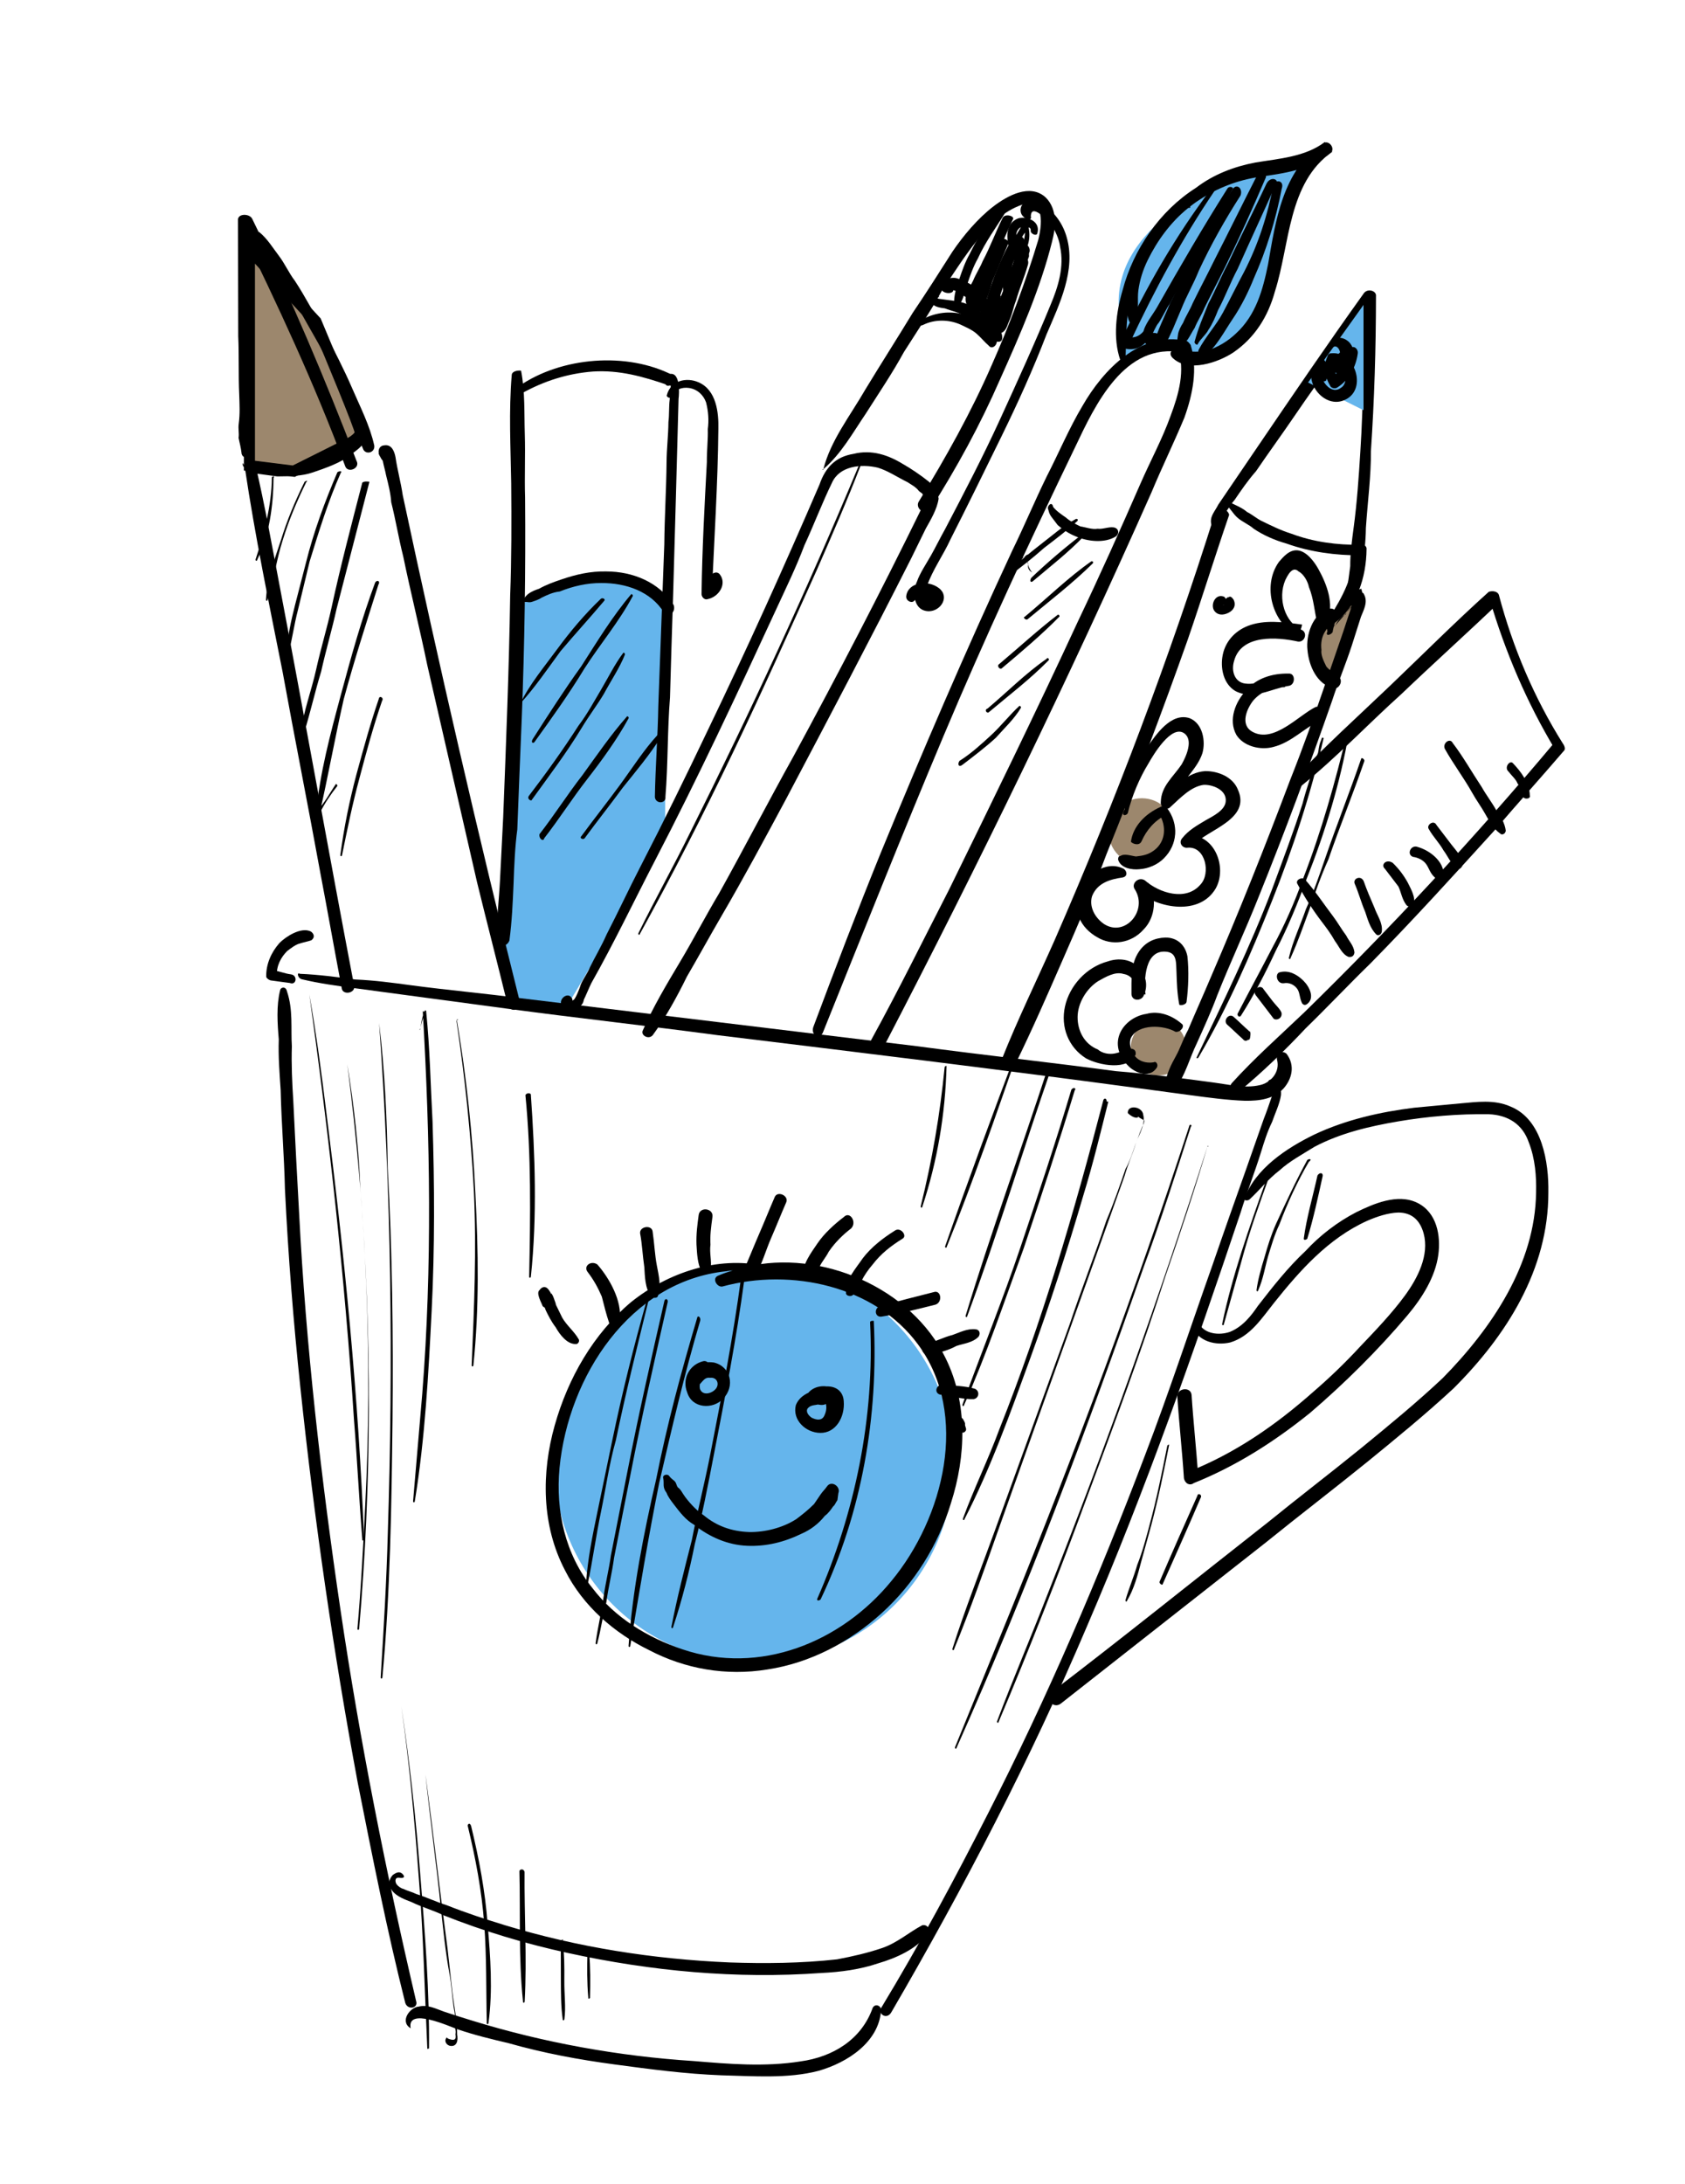 <?xml version="1.0" encoding="UTF-8"?> <svg xmlns="http://www.w3.org/2000/svg" width="152" height="197" viewBox="0 0 152 197" fill="none"> <path d="M45 85L47 55L47.5 54L52 52.5L55 52L58 52.5L60 55V75C60 75.8 54 86 51 91H46.5L45 85Z" fill="#65B5EC"></path> <circle cx="68" cy="132" r="18" fill="#65B5EC"></circle> <path d="M101.5 32.5L101 28.5C99.834 20.341 110.211 15.924 116 14.608L117.5 14.5C117.167 15.5 116.5 17.6 116.5 18C116.5 18.5 115 23 115 24C115 24.8 114 27.667 113.5 29L110 31.5L107 32.5L105.5 31.5L101.5 32.5Z" fill="#65B5EC"></path> <path d="M22.5 42V22.5L28.5 29C29.833 32.167 32.5 38.6 32.5 39C32.5 39.4 31.833 39.833 31.5 40L26.5 42.5L22.5 42Z" fill="#9C876D" stroke="black"></path> <circle cx="104.5" cy="94.5" r="2.5" fill="#9C876D"></circle> <circle cx="103" cy="75" r="3" fill="#9C876D"></circle> <path d="M120.5 61.5C120.9 61.9 122 57 122.5 54.5L122 54L119.5 56L118.5 58.5C119 59.333 120.1 61.1 120.5 61.5Z" fill="#9C876D"></path> <path d="M27.296 88.344C28.829 88.708 30.382 88.916 31.935 89.125C33.488 89.334 35.042 89.542 36.595 89.751C39.701 90.168 42.808 90.585 45.914 91.002C52.127 91.837 58.361 92.516 64.729 93.371C77.176 94.885 89.623 96.398 102.204 98.088C103.913 98.317 105.621 98.547 107.33 98.776C109.038 99.006 110.747 99.235 112.321 99.288C113.585 99.3 114.869 99.156 115.791 98.173C116.538 97.325 116.86 96.103 116.053 95.046C115.629 94.673 115.101 95.076 115.193 95.563C115.513 96.713 114.591 97.696 113.617 97.881C112.312 98.18 110.935 97.837 109.537 97.65C106.586 97.253 103.634 96.857 100.662 96.616C94.76 95.823 88.682 95.165 82.779 94.372C70.799 92.921 58.973 91.491 46.992 90.04C43.73 89.602 40.448 89.32 37.031 88.861C35.322 88.631 33.769 88.422 32.039 88.348C30.331 88.119 28.778 87.91 27.048 87.836C26.758 87.639 26.83 88.281 27.296 88.344Z" fill="black"></path> <path d="M26.251 87.887C25.629 87.804 25.184 87.586 24.563 87.502C24.698 87.679 24.832 87.855 24.966 88.031C24.936 87.078 25.351 86.343 25.901 85.785C26.253 85.516 26.605 85.247 26.937 85.133C27.268 85.019 27.755 84.927 28.087 84.813C28.439 84.544 28.326 84.213 28.036 84.016C27.145 83.58 25.757 84.5 25.207 85.059C24.461 85.907 24.004 86.953 24.014 88.061C23.993 88.216 24.282 88.413 24.438 88.434C25.059 88.518 25.525 88.58 26.146 88.664C26.747 88.903 26.872 87.971 26.251 87.887Z" fill="black"></path> <path d="M25.265 89.336C24.922 90.713 25.025 92.308 25.148 93.748C25.094 95.322 25.217 96.761 25.319 98.356C25.389 101.37 25.635 104.25 25.704 107.263C25.999 113.312 26.47 119.225 27.096 125.16C28.348 137.03 30.066 148.962 32.271 160.801C33.59 167.461 34.909 174.122 36.56 180.668C36.787 181.331 37.761 181.146 37.534 180.483C34.821 168.892 32.461 157.031 30.722 145.255C28.983 133.478 27.596 121.432 26.986 109.491C26.803 106.146 26.62 102.801 26.457 99.3C26.355 97.705 26.274 95.955 26.328 94.381C26.225 92.786 26.455 91.077 25.887 89.42C25.794 88.933 25.307 89.025 25.265 89.336Z" fill="black"></path> <path d="M114.725 97.872C114.414 97.83 114.632 97.385 114.788 97.406C115.098 97.448 115.056 97.758 115.036 97.914C114.994 98.224 114.797 98.514 114.755 98.825C114.495 99.581 114.236 100.336 113.997 100.937C113.478 102.448 112.979 103.804 112.46 105.316C111.443 108.184 110.425 111.051 109.386 114.074C107.351 119.81 105.471 125.566 103.281 131.281C99.117 142.265 94.509 153.031 89.145 163.537C86.136 169.458 82.971 175.358 79.517 181.061C79.123 181.641 79.993 182.232 80.408 181.497C86.984 170.205 92.96 158.673 98.046 146.706C103.329 134.45 107.701 121.912 111.918 109.354C112.479 107.532 113.195 105.731 113.756 103.909C114.037 102.998 114.317 102.087 114.753 101.196C115.012 100.441 115.448 99.55 115.553 98.774C115.615 98.308 115.337 96.847 114.632 97.385C114.322 97.343 114.217 98.12 114.725 97.872Z" fill="black"></path> <path d="M37.045 182.947C36.674 181 40.545 182.785 41.301 183.044C42.812 183.564 44.345 183.928 45.877 184.291C49.077 185.195 52.162 185.768 55.424 186.206C58.686 186.644 61.792 187.061 65.096 187.189C67.933 187.254 71.061 187.515 73.847 186.783C76.478 186.029 79.256 184.189 79.476 181.372C79.538 180.906 78.938 180.667 78.72 181.112C77.702 183.98 75.122 185.531 72.222 185.932C68.99 186.447 65.708 186.164 62.58 185.902C55.839 185.471 49.046 184.243 42.669 182.279C41.758 181.999 40.847 181.718 40.091 181.459C39.335 181.199 38.6 180.784 37.782 180.99C36.984 181.041 36.02 182.335 37.045 182.947Z" fill="black"></path> <path d="M36.374 169.1C36.105 168.748 35.774 168.861 35.422 169.13C35.048 169.555 34.986 170.02 35.389 170.549C35.793 171.078 36.548 171.337 37.149 171.576C38.039 172.012 39.105 172.313 39.996 172.749C43.598 174.182 47.398 175.324 51.239 176.157C58.767 177.8 66.419 178.511 74.084 177.96C75.834 177.878 77.605 177.642 79.262 177.074C80.744 176.64 82.754 175.803 83.739 174.354C83.936 174.065 83.688 173.557 83.201 173.65C82.01 174.28 80.931 175.242 79.606 175.697C78.279 176.151 76.974 176.45 75.514 176.728C72.303 177.088 68.979 177.116 65.83 177.009C58.913 176.713 52.099 175.64 45.566 173.655C43.744 173.094 42.077 172.554 40.276 171.838C39.365 171.557 38.475 171.122 37.564 170.841C37.119 170.623 36.808 170.581 36.363 170.364C36.208 170.343 35.918 170.146 35.783 169.969C35.649 169.793 35.556 169.306 36.022 169.369C36.488 169.432 36.509 169.276 36.374 169.1Z" fill="black"></path> <path d="M68.894 114.17C64.742 113.297 60.277 114.753 56.908 117.463C53.519 120.328 51.247 124.292 50.042 128.558C48.836 132.824 48.832 137.567 50.972 141.649C52.595 144.872 55.43 147.308 58.546 148.833C61.796 150.535 65.503 151.191 69.221 150.583C73.095 149.997 76.67 148.105 79.551 145.488C82.433 142.87 84.642 139.372 85.785 135.572C87.146 131.327 87.305 126.605 85.321 122.544C82.231 116.12 74.001 112.643 67.299 114.272C66.48 114.479 65.662 114.685 64.823 115.047C64.16 115.274 64.677 116.134 65.163 116.041C71.4 114.349 78.927 115.992 82.806 121.257C87.491 127.579 85.131 136.907 80.414 142.599C75.872 148.156 68.517 151.121 61.559 148.764C58.381 147.704 55.462 145.889 53.445 143.246C51.004 140.23 50.107 136.315 50.473 132.411C51.268 124.137 56.848 115.557 65.507 114.664C66.48 114.479 67.567 114.625 68.676 114.616C69.297 114.699 69.359 114.233 68.894 114.17Z" fill="black"></path> <path d="M63.469 122.771C62.164 123.07 61.51 124.406 61.985 125.576C62.419 127.058 64.304 127.153 65.226 126.17C66.325 125.052 65.933 123.26 64.401 122.897C63.779 122.813 63.137 122.885 62.609 123.288C62.08 123.692 61.665 124.427 62.224 124.976C62.358 125.152 62.514 125.173 62.845 125.06C63.353 124.811 63.437 124.19 64.058 124.274C64.7 124.202 64.927 124.865 64.554 125.289C64.181 125.713 63.362 125.92 63.135 125.257C63.042 124.77 63.302 124.014 63.81 123.766C64.141 123.652 64.111 122.699 63.469 122.771Z" fill="black"></path> <path d="M74.734 126.024L74.444 125.827C74.309 125.65 74.309 125.65 74.175 125.474C73.885 125.277 73.553 125.391 73.222 125.504C72.559 125.732 72.03 126.135 71.792 126.735C71.449 128.112 72.721 129.232 73.985 129.244C75.403 129.276 76.234 127.806 76.111 126.367C76.059 125.569 75.501 125.02 74.548 125.05C73.771 124.946 72.932 125.307 72.672 126.063C72.455 126.508 72.9 126.726 73.231 126.612C73.739 126.364 74.381 126.293 74.805 126.666C74.671 126.49 74.516 126.469 74.381 126.293C74.629 126.8 74.567 127.266 74.349 127.711C74.131 128.156 73.665 128.094 73.22 127.876C72.93 127.679 72.661 127.327 72.858 127.037C73.231 126.612 73.676 126.83 74.029 126.561C73.873 126.541 73.853 126.696 73.697 126.675C73.853 126.696 73.853 126.696 74.008 126.717C74.629 126.8 75.023 126.221 74.734 126.024Z" fill="black"></path> <path d="M59.834 133.352C59.927 133.839 59.73 134.129 60.133 134.657C60.247 134.989 60.516 135.341 60.785 135.693C61.323 136.398 61.861 137.103 62.595 137.518C64.023 138.658 65.669 139.354 67.399 139.428C69.128 139.502 70.765 139.089 72.288 138.345C73.127 137.984 73.832 137.446 74.402 136.732C74.755 136.463 74.952 136.173 75.149 135.883C75.325 135.749 75.346 135.593 75.543 135.304C75.564 135.148 75.605 134.838 75.626 134.682C75.865 134.082 74.996 133.491 74.602 134.07C74.404 134.36 74.228 134.495 74.031 134.784C73.834 135.074 73.637 135.364 73.44 135.654C72.891 136.212 72.362 136.616 71.834 137.019C70.621 137.805 68.984 138.218 67.566 138.185C65.992 138.132 64.635 137.634 63.497 136.69C62.918 136.296 62.359 135.747 61.821 135.042C61.552 134.69 61.438 134.358 61.149 134.161C61.014 133.985 61.035 133.83 60.901 133.653C60.766 133.477 60.611 133.456 60.342 133.104C60.207 132.928 59.721 133.021 59.834 133.352Z" fill="black"></path> <path d="M50.104 117.498C49.99 117.166 49.877 116.835 49.742 116.658C49.721 116.814 49.545 116.948 49.525 117.104C49.214 117.062 49.059 117.041 48.748 116.999C48.882 117.175 49.109 117.838 49.223 118.17C49.471 118.678 49.719 119.185 50.123 119.714C50.505 120.398 51.178 121.279 51.975 121.228C52.13 121.249 52.327 120.959 52.193 120.783C51.81 120.099 51.096 119.528 50.714 118.845C50.466 118.337 50.218 117.829 49.97 117.321C49.856 116.99 49.742 116.658 49.473 116.306C49.205 115.954 48.873 116.067 48.676 116.357C48.324 116.626 48.841 117.486 48.954 117.818C49.668 118.388 50.331 118.161 50.104 117.498Z" fill="black"></path> <path d="M53.006 114.725C53.544 115.43 53.927 116.114 54.288 116.953C54.495 117.771 54.701 118.589 54.928 119.252C55.021 119.739 55.84 119.533 55.902 119.067C56.132 117.358 54.984 115.307 53.887 114.053C53.308 113.659 52.603 114.196 53.006 114.725Z" fill="black"></path> <path d="M57.743 111.25C57.928 112.223 57.958 113.176 58.123 114.305C58.174 115.103 58.183 116.211 58.721 116.916C58.855 117.092 59.322 117.154 59.363 116.844C59.644 115.933 59.437 115.114 59.252 114.141C59.066 113.167 59.036 112.214 58.872 111.085C58.8 110.443 57.671 110.608 57.743 111.25Z" fill="black"></path> <path d="M63.026 109.587C62.901 110.519 62.796 111.296 62.827 112.249C62.878 113.046 62.908 113.999 63.29 114.683C63.559 115.035 64.067 114.787 64.109 114.477C64.213 113.7 63.986 113.037 64.09 112.26C64.039 111.463 64.143 110.686 64.269 109.754C64.373 108.978 63.13 108.811 63.026 109.587Z" fill="black"></path> <path d="M69.883 107.978C69.427 109.024 68.949 110.225 68.492 111.27C68.036 112.316 67.558 113.517 67.102 114.562C66.863 115.163 67.753 115.599 68.147 115.019C68.759 113.994 69.081 112.773 69.538 111.727C69.995 110.682 70.472 109.481 70.929 108.435C71.168 107.835 70.122 107.378 69.883 107.978Z" fill="black"></path> <path d="M76.126 109.766C75.245 110.438 74.344 111.266 73.752 112.135C73.161 113.004 72.394 114.008 72.403 115.116C72.496 115.603 72.962 115.666 73.314 115.397C73.667 115.128 73.729 114.662 73.947 114.217C74.165 113.772 74.538 113.347 74.756 112.902C75.347 112.033 76.073 111.34 76.778 110.802C77.327 110.243 76.676 109.207 76.126 109.766Z" fill="black"></path> <path d="M80.703 111.013C79.666 111.664 78.609 112.471 77.842 113.475C77.251 114.344 76.131 115.617 76.317 116.591C76.275 116.901 76.741 116.964 76.917 116.829C77.29 116.405 77.508 115.96 77.726 115.515C77.944 115.07 78.338 114.49 78.711 114.066C79.479 113.062 80.36 112.39 81.396 111.738C81.903 111.49 81.231 110.609 80.703 111.013Z" fill="black"></path> <path d="M79.504 118.758C81.12 118.501 82.757 118.088 84.393 117.675C85.056 117.448 84.892 116.319 84.229 116.546C82.592 116.959 80.955 117.372 79.474 117.805C78.832 117.877 78.862 118.83 79.504 118.758Z" fill="black"></path> <path d="M83.944 122.201C84.762 121.994 85.581 121.788 86.264 121.405C86.927 121.178 87.725 121.127 88.274 120.568C88.471 120.279 88.358 119.947 88.047 119.905C87.27 119.801 86.587 120.184 85.924 120.411C85.105 120.617 84.421 121 83.603 121.206C82.785 121.412 83.281 122.428 83.944 122.201Z" fill="black"></path> <path d="M84.883 125.805C85.815 125.931 86.881 126.232 87.834 126.202C88.321 126.109 88.404 125.488 87.959 125.27C87.048 124.989 85.94 124.999 85.008 124.874C84.366 124.945 84.262 125.722 84.883 125.805Z" fill="black"></path> <path d="M86.061 128.81C86.216 128.831 86.35 129.007 86.35 129.007C86.485 129.183 86.64 129.204 86.796 129.225C86.951 129.246 87.127 129.111 87.148 128.956C87.169 128.801 87.034 128.624 87.055 128.469C87.076 128.314 86.942 128.138 86.942 128.138C86.828 127.806 86.517 127.764 86.186 127.878C85.812 128.302 85.771 128.613 86.061 128.81Z" fill="black"></path> <path d="M22.1 42.264C23.016 48.396 24.263 54.414 25.49 60.587C26.582 66.585 27.808 72.758 28.9 78.755C29.549 82.163 30.178 85.727 30.827 89.134C30.899 89.776 32.028 89.612 31.956 88.97C29.637 76.799 27.474 64.649 25.156 52.478C24.506 49.07 23.878 45.507 23.074 42.078C22.826 41.571 22.007 41.777 22.1 42.264Z" fill="black"></path> <path d="M34.301 40.898C33.969 41.012 34.145 40.877 34.28 41.053C34.259 41.209 34.394 41.385 34.528 41.561C34.621 42.048 34.734 42.38 34.827 42.866C35.033 43.685 35.24 44.503 35.291 45.301C35.703 46.937 35.961 48.553 36.374 50.19C37.044 53.442 37.869 56.716 38.539 59.968C40.035 66.494 41.53 73.02 43.026 79.546C43.944 83.306 44.883 86.911 45.801 90.671C46.028 91.334 47.002 91.148 46.93 90.506C43.123 75.289 39.626 60.114 36.327 44.649C36.163 43.52 35.843 42.37 35.678 41.241C35.585 40.755 35.358 40.091 34.716 40.163C33.763 40.194 34.197 41.675 34.725 41.272C34.746 41.116 34.632 40.785 34.301 40.898Z" fill="black"></path> <path d="M21.965 42.088C22.39 42.461 22.679 42.658 23.301 42.742C23.922 42.825 24.388 42.888 25.009 42.971C26.117 42.962 27.226 42.952 28.22 42.611C29.215 42.271 30.209 41.93 31.069 41.413C31.774 40.875 32.965 40.244 33.091 39.312C33.132 39.002 32.843 38.805 32.511 38.918C32.024 39.011 31.806 39.456 31.454 39.725C31.102 39.994 30.728 40.418 30.221 40.666C29.361 41.183 28.521 41.545 27.527 41.886C26.553 42.071 25.579 42.257 24.648 42.132C24.182 42.069 23.716 42.007 23.25 41.944C22.784 41.881 22.473 41.84 21.986 41.932C21.873 41.601 21.831 41.912 21.965 42.088Z" fill="black"></path> <path d="M22.422 41.042C22.485 40.576 22.682 40.286 22.744 39.821C22.807 39.355 22.849 39.044 22.756 38.557C22.705 37.76 22.83 36.828 22.779 36.03C22.853 34.301 22.772 32.55 22.867 30.666C22.86 27.186 22.853 23.706 22.846 20.227C22.359 20.319 22.048 20.278 21.561 20.37C25.035 27.478 28.352 34.565 31.141 42.055C31.368 42.718 32.539 42.243 32.157 41.559C29.347 34.224 26.226 26.848 22.753 19.74C22.505 19.232 21.397 19.241 21.469 19.884C21.476 23.363 21.483 26.843 21.49 30.323C21.571 32.073 21.497 33.802 21.578 35.553C21.608 36.505 21.659 37.303 21.534 38.235C21.472 38.701 21.585 39.032 21.523 39.498C21.615 39.985 21.729 40.317 21.801 40.959C21.914 41.29 22.225 41.332 22.422 41.042Z" fill="black"></path> <path d="M22.855 21.335C23.061 22.153 23.755 22.879 24.137 23.562C24.675 24.267 25.058 24.951 25.595 25.656C26.65 27.221 27.529 28.92 28.428 30.464C29.328 32.008 30.051 33.686 30.775 35.365C31.498 37.043 32.045 38.856 32.769 40.534C33.017 41.042 33.835 40.836 33.763 40.194C33.371 38.401 32.492 36.702 31.769 35.024C31.046 33.345 30.167 31.646 29.288 29.947C28.389 28.403 27.51 26.704 26.59 25.315C26.052 24.61 25.69 23.771 25.153 23.066C24.615 22.362 24.098 21.502 23.384 20.931C22.918 20.869 22.721 21.159 22.855 21.335Z" fill="black"></path> <path d="M51.58 90.024C51.197 89.34 50.12 90.302 50.834 90.873C51.102 91.225 51.745 91.153 52.097 90.884C52.429 90.77 52.626 90.481 52.667 90.17C52.885 89.725 53.124 89.124 53.342 88.679C55.417 85.005 57.181 81.289 59.1 77.593C62.939 70.203 66.488 62.615 70.058 54.872C70.951 52.936 71.822 51.156 72.559 49.199C73.452 47.263 74.189 45.306 75.061 43.526C75.735 42.035 77.662 41.82 79.194 42.184C80.105 42.464 80.974 43.055 81.865 43.491C82.154 43.688 82.6 43.906 82.868 44.258C83.003 44.435 83.314 44.476 83.272 44.787C83.541 45.139 83.168 45.564 83.126 45.874C79.421 53.441 75.582 60.832 71.588 68.202C69.296 72.321 67.158 76.462 64.866 80.581C63.642 82.631 62.573 84.701 61.349 86.75C60.125 88.8 58.901 90.849 57.988 92.94C57.77 93.385 58.505 93.8 58.878 93.376C60.039 91.793 61.087 89.878 61.959 88.097C62.986 86.338 64.034 84.423 65.061 82.663C67.114 79.144 69.013 75.604 70.912 72.064C74.73 64.829 78.547 57.593 82.21 50.337C82.646 49.447 83.082 48.556 83.518 47.666C83.933 46.931 84.545 45.907 84.67 44.975C84.598 44.333 84.195 43.804 83.77 43.431C83.056 42.861 82.187 42.269 81.452 41.855C80.137 41.045 78.626 40.526 76.989 40.939C75.373 41.196 74.451 42.179 73.931 43.691C70.714 51.165 67.341 58.618 63.834 65.895C61.852 70.057 59.891 74.063 57.753 78.203C56.685 80.273 55.792 82.209 54.724 84.279C54.267 85.325 53.655 86.35 53.219 87.24C52.98 87.84 52.607 88.264 52.368 88.865C52.347 89.02 51.87 90.221 51.715 90.2C51.538 90.335 51.715 90.2 51.58 90.024Z" fill="black"></path> <path d="M74.275 42.314C75.881 40.948 76.929 39.033 78.111 37.294C79.314 35.401 80.497 33.662 81.544 31.747C82.748 29.853 83.93 28.114 84.978 26.199C85.963 24.75 86.969 23.146 88.11 21.718C89.074 20.424 90.525 19.038 92.183 18.47C94.327 17.809 93.972 20.45 93.65 21.671C92.507 25.471 91.033 29.384 89.445 32.966C87.618 37.148 85.326 41.268 82.899 45.211C82.505 45.791 83.353 46.537 83.903 45.979C86.309 42.191 88.404 38.361 90.231 34.178C92.037 30.152 93.864 25.969 94.893 21.838C95.215 20.617 95.445 18.908 94.327 17.809C92.92 16.513 90.868 17.661 89.635 18.602C88.225 19.678 86.909 21.24 85.924 22.689C84.72 24.583 83.517 26.477 82.335 28.216C80.914 30.555 79.514 32.739 78.093 35.078C76.651 37.573 74.94 39.715 74.275 42.314C74.254 42.469 74.119 42.293 74.275 42.314Z" fill="black"></path> <path d="M85.465 26.106C85.444 26.262 85.775 26.148 85.465 26.106C85.444 26.262 85.775 26.148 85.93 26.169C86.086 26.19 86.241 26.211 86.376 26.387C86.976 26.626 87.4 26.999 87.825 27.372C88.249 27.745 88.497 28.253 88.745 28.761C88.993 29.268 89.086 29.755 89.334 30.263C89.468 30.439 89.779 30.481 89.976 30.191C90.433 29.145 89.647 27.933 89.13 27.073C88.457 26.192 87.454 25.425 86.387 25.123C85.787 24.885 84.461 25.339 84.978 26.199C85.247 26.552 86.199 26.521 85.951 26.014C85.796 25.993 85.485 25.951 85.465 26.106Z" fill="black"></path> <path d="M84.584 26.779C84.781 26.489 84.491 26.292 84.159 26.405C83.672 26.498 83.744 27.14 84.034 27.337C84.303 27.69 84.769 27.752 85.235 27.815C85.835 28.054 86.457 28.137 87.036 28.531C87.616 28.925 88.04 29.299 88.62 29.693C89.044 30.066 89.271 30.729 89.892 30.812C90.048 30.833 90.358 30.875 90.4 30.564C90.546 29.477 88.807 28.295 88.073 27.88C87.493 27.486 86.892 27.247 86.116 27.143C85.805 27.101 85.495 27.059 85.184 27.017C85.029 26.997 84.873 26.976 84.718 26.955C84.563 26.934 84.563 26.934 84.584 26.779C84.604 26.623 84.604 26.623 84.739 26.8C84.428 26.758 84.584 26.779 84.584 26.779Z" fill="black"></path> <path d="M83.297 29.294C84.312 28.798 85.576 28.809 86.621 29.266C87.066 29.484 87.667 29.723 88.091 30.096C88.515 30.469 88.784 30.822 89.209 31.195C89.478 31.547 90.006 31.144 89.913 30.657C89.593 29.507 87.968 28.656 86.902 28.355C85.68 28.033 84.396 28.177 83.204 28.807C82.697 29.055 82.789 29.542 83.297 29.294Z" fill="black"></path> <path d="M90.214 18.996C88.96 20.093 88.13 21.562 87.477 22.898C87.062 23.633 86.802 24.389 86.543 25.144C86.283 25.9 86.023 26.656 86.074 27.453C86.053 27.609 86.499 27.826 86.54 27.516C86.934 26.936 87.018 26.315 87.277 25.559C87.537 24.803 87.797 24.048 88.212 23.313C88.886 21.822 89.85 20.529 90.66 19.214C90.68 19.059 90.391 18.862 90.214 18.996Z" fill="black"></path> <path d="M90.442 19.659C89.788 20.994 89.29 22.351 88.657 23.531C88.418 24.131 88.024 24.711 87.785 25.311C87.567 25.756 87.173 26.336 87.111 26.802C87.027 27.423 87.409 28.107 88.093 27.724C88.425 27.611 88.664 27.01 88.219 26.793C88.063 26.772 87.866 27.061 88.022 27.082C88.311 27.279 88.219 26.793 88.239 26.637C88.436 26.347 88.499 25.881 88.696 25.592C88.935 24.991 89.174 24.391 89.568 23.811C90.221 22.476 90.72 21.12 91.374 19.784C91.571 19.494 90.659 19.214 90.442 19.659Z" fill="black"></path> <path d="M89.994 21.813C89.538 22.858 89.06 24.059 88.603 25.105C88.168 25.995 87.535 27.175 87.565 28.128C87.523 28.439 87.968 28.656 88.165 28.367C88.891 27.673 89.213 26.452 89.514 25.385C89.971 24.34 90.449 23.139 90.905 22.093C91.279 21.669 90.233 21.212 89.994 21.813Z" fill="black"></path> <path d="M91.299 21.514C90.055 23.718 89.079 26.276 88.59 28.74C88.506 29.361 89.283 29.465 89.656 29.041C90.071 28.306 90.175 27.53 90.28 26.753C90.3 26.598 89.99 26.556 89.969 26.711C89.865 27.488 89.491 27.912 88.808 28.295C89.097 28.492 89.387 28.689 89.698 28.731C90.187 26.266 91.121 24.02 92.366 21.815C92.584 21.37 91.538 20.913 91.299 21.514Z" fill="black"></path> <path d="M91.775 22.684C91.297 23.885 90.996 24.952 90.518 26.153C90.28 26.753 90.062 27.198 89.978 27.82C89.74 28.42 89.501 29.02 89.417 29.642C89.376 29.952 89.8 30.326 90.173 29.901C90.546 29.477 90.63 28.856 90.848 28.411C91.086 27.81 91.325 27.21 91.564 26.609C92.041 25.408 92.343 24.342 92.82 23.141C92.904 22.52 92.013 22.084 91.775 22.684Z" fill="black"></path> <path d="M91.691 23.306C91.39 24.372 90.933 25.418 90.611 26.64C90.372 27.24 90.31 27.706 90.071 28.306C89.853 28.751 89.635 29.197 89.883 29.704C90.194 29.746 90.37 29.611 90.681 29.653C90.743 29.187 90.65 28.7 90.713 28.234C90.734 28.079 90.579 28.058 90.402 28.193C90.184 28.638 90.122 29.104 89.904 29.549C89.707 29.839 90.131 30.212 90.484 29.943C90.836 29.674 90.898 29.208 91.116 28.763C91.355 28.163 91.418 27.697 91.656 27.096C91.958 26.03 92.415 24.984 92.716 23.918C92.975 23.162 91.93 22.705 91.691 23.306Z" fill="black"></path> <path d="M91.993 22.239C91.473 23.751 91.13 25.128 90.611 26.64C90.922 26.681 91.232 26.723 91.564 26.609C90.882 24.62 91.371 22.156 92.864 20.459C92.709 20.438 92.553 20.417 92.398 20.396C92.584 21.37 92.324 22.126 91.599 22.819C91.754 22.84 92.064 22.881 92.22 22.902C91.972 22.395 91.341 21.203 91.891 20.644C92.088 20.355 93.04 20.325 92.978 20.79C92.936 21.101 93.537 21.34 93.578 21.029C93.88 19.963 92.679 19.485 91.86 19.692C90.358 20.28 90.885 22.249 91.381 23.264C91.494 23.596 91.805 23.637 92.002 23.348C92.748 22.499 93.05 21.433 92.73 20.283C92.595 20.107 92.285 20.065 92.264 20.22C91.652 21.245 91.061 22.114 90.738 23.336C90.416 24.558 90.405 25.821 90.569 26.95C90.662 27.437 91.283 27.52 91.501 27.075C92 25.719 92.364 24.187 92.883 22.675C92.966 22.054 92.076 21.618 91.993 22.239Z" fill="black"></path> <path d="M92.989 19.527C93.001 18.264 94.522 19.891 94.79 20.243C95.194 20.772 95.556 21.611 95.627 22.253C96.019 24.045 95.458 25.867 94.763 27.513C93.351 30.961 91.784 34.387 90.217 37.813C88.65 41.24 86.948 44.49 85.247 47.74C84.832 48.475 84.396 49.365 83.981 50.1C83.566 50.835 82.975 51.705 82.716 52.46C82.28 53.351 82.361 55.101 83.78 55.133C84.888 55.124 85.697 53.81 84.693 53.042C83.689 52.275 81.918 52.511 81.751 53.754C81.689 54.22 82.289 54.459 82.486 54.169C82.662 54.035 82.838 53.9 83.015 53.766C83.346 53.652 83.481 53.828 83.636 53.849C83.636 53.849 83.791 53.87 83.77 54.025C83.791 53.87 83.791 53.87 83.812 53.715L83.636 53.849C83.501 53.673 83.564 53.207 83.606 52.896C84.125 51.385 85.089 50.091 85.764 48.6C87.269 45.64 88.794 42.524 90.319 39.408C91.844 36.293 93.194 33.311 94.408 30.154C95.56 27.462 97.086 24.346 96.219 21.384C95.899 20.234 95.113 19.022 93.933 18.389C93.488 18.171 93.043 17.953 92.535 18.201C92.027 18.449 91.944 19.07 92.213 19.423C92.616 19.951 93.103 19.858 92.989 19.527Z" fill="black"></path> <path d="M109.658 46.117C105.514 59.317 100.613 72.258 95.133 84.805C93.545 88.386 91.802 91.947 90.369 95.55C90.11 96.305 91.155 96.762 91.57 96.027C93.096 92.912 94.466 89.775 95.836 86.638C97.206 83.502 98.576 80.365 99.811 77.052C102.417 70.603 104.867 64.132 107.162 57.641C108.46 53.862 109.582 50.218 110.88 46.439C110.787 45.952 109.897 45.517 109.658 46.117Z" fill="black"></path> <path d="M120.45 56.421C120.823 55.997 121.196 55.573 121.57 55.149C121.943 54.724 122.513 54.01 123.021 53.762C122.886 53.586 122.907 53.431 122.794 53.099C122.131 53.326 122.203 53.969 121.964 54.569C121.704 55.325 121.424 56.236 121.164 56.992C120.645 58.503 120.126 60.015 119.606 61.526C118.568 64.549 117.55 67.417 116.356 70.419C114.145 76.289 111.757 82.293 109.235 88.121C108.54 89.767 107.865 91.258 107.17 92.904C106.755 93.639 106.474 94.55 106.059 95.285C105.644 96.02 105.209 96.91 105.083 97.842C105.021 98.308 105.621 98.547 105.974 98.278C106.938 96.984 107.302 95.452 107.956 94.117C108.63 92.626 109.305 91.135 109.803 89.779C110.997 86.777 112.325 83.951 113.519 80.949C115.886 75.1 118.118 69.074 120.174 63.184C120.714 61.517 121.41 59.871 121.95 58.204C122.23 57.293 122.49 56.537 122.771 55.626C123.009 55.026 123.424 54.291 123.042 53.607C122.928 53.275 122.421 53.523 122.379 53.834C122.316 54.3 121.591 54.993 121.373 55.438C121.041 55.552 120.668 55.976 120.45 56.421C120.274 56.556 120.295 56.401 120.45 56.421Z" fill="black"></path> <path d="M110.539 45.445C110.964 45.818 111.212 46.326 111.636 46.699C112.06 47.072 112.661 47.311 113.085 47.684C113.954 48.275 115 48.732 116.066 49.033C118.178 49.791 120.508 50.104 122.724 50.086C122.59 49.909 122.3 49.712 122.165 49.536C122.163 51.908 121.115 53.823 119.912 55.717C119.715 56.006 120.139 56.38 120.316 56.245C122.409 54.787 123.25 52.054 123.274 49.527C123.315 49.216 122.87 48.998 122.694 49.133C120.633 49.172 118.459 48.88 116.502 48.143C115.591 47.862 114.701 47.427 113.81 46.991C113.365 46.773 112.941 46.4 112.496 46.182C112.072 45.809 111.471 45.57 111.026 45.352C110.581 45.134 110.249 45.248 110.539 45.445Z" fill="black"></path> <path d="M109.999 47.111C109.978 47.267 109.978 47.267 109.999 47.111C110.02 46.956 110.02 46.956 110.041 46.801C110.217 46.666 110.238 46.511 110.414 46.377C110.787 45.952 111.005 45.507 111.378 45.083C111.97 44.214 112.561 43.344 113.307 42.496C114.489 40.757 115.651 39.174 116.833 37.435C119.198 33.958 121.697 30.656 124.061 27.179C123.751 27.137 123.305 26.919 122.995 26.877C123.011 31.465 123.007 36.208 122.712 40.755C122.576 42.95 122.418 45.301 122.105 47.63C121.959 48.718 121.792 49.96 121.802 51.069C121.718 51.69 121.655 52.156 121.572 52.777C121.489 53.398 121.581 53.885 121.674 54.372C121.632 54.683 122.098 54.745 122.14 54.435C122.379 53.834 122.597 53.389 122.659 52.923C122.743 52.302 122.805 51.836 122.889 51.215C123.056 49.972 123.202 48.885 123.213 47.621C123.371 45.27 123.684 42.941 123.665 40.724C123.98 36.023 124.119 31.456 124.124 26.713C124.186 26.247 123.431 25.987 123.057 26.412C119.749 31.027 116.597 35.664 113.444 40.3C112.656 41.46 111.868 42.619 111.079 43.778C110.685 44.357 110.291 44.937 109.897 45.517C109.679 45.962 109.306 46.386 109.243 46.852C109.181 47.318 109.408 47.981 109.937 47.578C110.113 47.443 110.331 46.998 109.865 46.935C110.02 46.956 109.999 47.111 109.999 47.111Z" fill="black"></path> <path d="M118 34.5L123 27.5L123 37L118 34.5Z" fill="#65B5EC"></path> <path d="M120.171 33.772C120.192 33.617 120.213 33.461 120.255 33.151L120.099 33.13C120.079 33.285 120.058 33.441 120.171 33.772Z" fill="black"></path> <path d="M120.211 57.022C120.274 56.556 120.513 55.955 120.575 55.489C120.638 55.023 120.193 54.806 119.861 54.919C118.38 55.353 117.798 57.33 117.942 58.614C118.065 60.054 118.788 61.733 120.32 62.096C120.786 62.159 121.201 61.424 120.777 61.051C120.353 60.678 119.908 60.46 119.639 60.107C119.391 59.6 119.143 59.092 119.205 58.626C119.061 57.342 119.632 56.628 120.513 55.955C120.223 55.758 119.912 55.717 119.622 55.52C119.715 56.006 119.653 56.472 119.745 56.959C119.527 57.404 120.014 57.312 120.211 57.022Z" fill="black"></path> <path d="M119.715 56.006C120.39 54.516 119.687 52.682 118.922 51.314C118.54 50.63 117.867 49.749 117.091 49.645C116.314 49.541 115.744 50.255 115.371 50.679C113.815 52.842 114.775 56.292 117.156 57.402C117.198 57.091 117.415 56.646 117.457 56.336C115.749 56.106 114.04 55.877 112.538 56.466C111.367 56.941 110.444 57.924 110.257 59.322C110.111 60.409 110.41 61.714 111.434 62.326C113.06 63.177 114.624 62.122 116.24 61.865C116.882 61.793 116.873 60.685 116.231 60.757C114.812 60.724 113.331 61.158 112.387 62.296C111.465 63.279 110.769 64.925 111.534 66.293C112.186 67.329 113.718 67.693 114.868 67.373C116.505 66.96 117.624 65.688 119.147 64.943C119.831 64.561 119.335 63.545 118.672 63.773C117.149 64.517 114.91 67.062 112.995 66.014C111.815 65.382 112.489 63.891 113.06 63.177C113.806 62.328 114.801 61.988 115.909 61.978C115.95 61.668 115.858 61.181 115.899 60.87C114.77 61.035 113.558 61.821 112.315 61.654C111.383 61.529 111.043 60.534 111.323 59.623C111.968 57.18 115.25 57.462 117.093 57.868C117.715 57.952 117.995 57.04 117.395 56.802C115.904 56.127 115.243 53.983 115.939 52.337C116.156 51.892 116.592 51.001 117.151 51.551C117.596 51.769 117.979 52.453 118.071 52.939C118.547 54.11 118.556 55.218 118.876 56.368C119.228 56.099 119.694 56.162 119.715 56.006Z" fill="black"></path> <path d="M102.971 75.895C103.428 74.85 104.174 74.001 105.189 73.505C105.034 73.484 104.723 73.442 104.568 73.422C105.22 74.458 105.187 75.877 104.13 76.683C103.602 77.087 103.115 77.18 102.473 77.251C102.007 77.189 101.406 76.95 101.054 77.219C100.898 77.198 100.878 77.353 100.857 77.509C101.063 78.327 102.15 78.473 102.792 78.401C103.59 78.35 104.429 77.989 104.979 77.43C106.254 76.178 106.349 74.293 105.273 72.884C105.138 72.707 104.828 72.666 104.652 72.8C103.305 73.41 102.206 74.527 102.018 75.925C102.153 76.102 102.753 76.34 102.971 75.895Z" fill="black"></path> <path d="M101.731 73.357C102.094 71.824 102.79 70.178 103.599 68.864C104.014 68.129 105.653 65.345 106.812 66.133C107.681 66.724 107.007 68.215 106.592 68.95C105.804 70.109 104.747 70.915 104.714 72.334C104.652 72.8 105.231 73.194 105.604 72.77C106.506 71.942 107.429 70.96 108.558 70.795C109.355 70.744 110.711 71.242 110.565 72.329C110.461 73.106 109.446 73.602 108.762 73.985C107.902 74.502 107.218 74.884 106.648 75.598C106.274 76.023 106.678 76.551 107.165 76.458C108.76 76.356 109.223 78.79 108.301 79.773C106.984 81.336 104.561 80.536 103.289 79.417C102.709 79.022 101.983 79.716 102.387 80.244C103.555 82.141 101.492 84.552 99.598 83.349C98.729 82.757 98.233 81.742 98.513 80.831C98.99 79.63 100.14 79.31 101.269 79.145C101.756 79.053 101.663 78.566 101.374 78.369C99.749 77.518 97.811 78.997 97.291 80.509C96.751 82.175 97.495 83.699 98.965 84.528C100.28 85.338 102.051 85.101 103.17 83.828C104.269 82.711 104.364 80.826 103.578 79.614C103.226 79.883 103.029 80.172 102.677 80.441C104.529 81.955 108.236 82.611 109.678 80.117C110.726 78.202 109.548 75.197 107.155 75.35C107.269 75.682 107.538 76.034 107.672 76.21C108.968 74.803 112.884 73.906 111.664 71.212C111.189 70.041 109.833 69.543 108.725 69.552C107.13 69.654 106.01 70.927 104.932 71.889C105.222 72.086 105.532 72.128 105.978 72.346C106.207 70.637 107.927 69.603 108.467 67.936C108.769 66.87 108.511 65.254 107.31 64.777C105.644 64.237 104.264 66.265 103.476 67.424C102.294 69.163 101.577 70.964 101.462 73.004C101.068 73.584 101.533 73.647 101.731 73.357Z" fill="black"></path> <path d="M106.611 92.355C105.762 91.608 104.562 91.131 103.412 91.451C102.283 91.615 101.226 92.422 100.924 93.489C100.623 94.555 101.119 95.57 101.968 96.317C102.682 96.887 103.748 97.188 104.339 96.319C104.536 96.029 104.267 95.677 104.091 95.811C103.604 95.904 102.983 95.821 102.559 95.447C102.135 95.074 101.773 94.235 102.012 93.635C102.665 92.299 105.016 92.457 106.041 93.069C106.507 93.131 106.901 92.552 106.611 92.355Z" fill="black"></path> <path d="M107.037 90.356C107.204 89.114 107.258 87.54 107.114 86.255C106.928 85.282 106.235 84.556 105.127 84.565C104.174 84.596 103.335 84.957 102.744 85.827C101.956 86.986 102.079 88.425 102.067 89.689C102.139 90.331 102.936 90.28 103.154 89.835C103.59 88.945 103.405 87.971 102.711 87.245C102.018 86.52 100.931 86.374 99.936 86.715C97.968 87.241 96.475 88.938 96.07 90.781C95.664 92.624 96.367 94.458 97.971 95.464C99.151 96.097 101.77 96.606 102.445 95.116C102.487 94.805 102.352 94.629 102.042 94.587C101.555 94.68 101.047 94.928 100.56 95.021C100.073 95.114 99.452 95.03 99.028 94.657C97.827 94.179 97.197 92.988 97.208 91.724C97.22 90.461 98.029 89.147 99.065 88.495C99.749 88.112 100.609 87.596 101.365 87.855C102.141 87.959 102.658 88.82 102.243 89.554C102.554 89.596 103.02 89.659 103.331 89.7C103.187 88.416 103.252 85.579 105.271 85.85C106.203 85.975 106.078 86.907 106.129 87.704C106.159 88.657 106.189 89.61 106.374 90.584C106.354 90.739 106.996 90.667 107.037 90.356Z" fill="black"></path> <path d="M110.366 53.802C109.61 53.542 109.153 54.588 109.557 55.117C109.825 55.469 110.291 55.531 110.799 55.283C111.307 55.035 111.525 54.59 111.277 54.083C111.142 53.906 111.008 53.73 110.832 53.865C110.676 53.844 110.479 54.133 110.458 54.289L110.437 54.444L110.417 54.599C110.417 54.599 110.417 54.599 110.261 54.579C110.417 54.599 110.572 54.62 110.769 54.331C110.634 54.154 110.521 53.823 110.366 53.802Z" fill="black"></path> <path d="M119.622 34.331C119.861 33.73 119.944 33.109 119.541 32.58C119.406 32.404 119.116 32.207 118.919 32.497C117.137 33.997 119.402 37.147 121.453 36C123.329 34.987 122.193 31.672 120.111 31.866C119.956 31.846 119.779 31.98 119.759 32.135C119.323 33.026 119.508 33.999 120.025 34.859C120.16 35.035 120.47 35.077 120.647 34.943C121.683 34.291 122.316 33.111 122.483 31.869C122.524 31.558 122.255 31.206 121.924 31.319C120.95 31.505 120.225 32.198 120.255 33.151C120.192 33.617 120.793 33.855 121.145 33.587C121.715 32.873 122.483 31.869 121.81 30.988C121.407 30.459 120.496 30.179 120.081 30.914C119.905 31.048 120.174 31.4 120.35 31.266C120.681 31.152 120.929 31.66 120.888 31.971C120.846 32.281 120.494 32.55 120.296 32.84C120.586 33.037 120.897 33.079 121.187 33.276C121.249 32.81 121.467 32.365 121.954 32.272C121.82 32.096 121.53 31.899 121.395 31.723C121.27 32.655 120.834 33.545 120.13 34.083C120.44 34.124 120.596 34.145 120.751 34.166C120.347 33.638 120.276 32.995 120.514 32.395C120.338 32.529 120.338 32.529 120.162 32.664C121.27 32.654 121.817 34.467 120.957 34.984C119.9 35.791 118.597 33.719 119.365 32.715C119.209 32.694 119.054 32.673 118.743 32.631C119.012 32.984 119.105 33.471 119.042 33.937C119.135 34.423 119.446 34.465 119.622 34.331Z" fill="black"></path> <path d="M117.402 70.876C120.594 68.3 123.362 65.351 126.42 62.599C129.322 59.827 132.38 57.075 135.282 54.302C134.972 54.26 134.661 54.219 134.371 54.022C135.785 58.797 137.707 63.325 140.292 67.625C140.313 67.47 140.355 67.159 140.22 66.983C133.067 75.51 125.488 83.663 117.662 91.309C115.485 93.388 113.153 95.447 111.111 97.703C110.738 98.127 111.431 98.853 111.804 98.428C113.939 96.66 115.94 94.715 117.785 92.749C119.786 90.803 121.631 88.838 123.631 86.892C127.477 82.981 131.189 78.894 134.9 74.807C136.963 72.396 139.006 70.14 141.069 67.729C141.245 67.595 141.132 67.263 140.997 67.087C138.391 62.942 136.469 58.415 135.21 53.66C135.097 53.328 134.631 53.266 134.299 53.38C131.242 56.131 128.318 59.059 125.416 61.832C122.514 64.605 119.456 67.357 116.688 70.305C116.801 70.637 117.226 71.01 117.402 70.876Z" fill="black"></path> <path d="M110.712 92.431C111.136 92.804 111.695 93.354 112.119 93.727C112.254 93.903 112.409 93.924 112.585 93.79C112.741 93.81 112.761 93.655 112.782 93.5C112.803 93.344 112.845 93.034 112.69 93.013C112.265 92.64 111.707 92.09 111.282 91.717C110.858 91.344 110.288 92.058 110.712 92.431Z" fill="black"></path> <path d="M113.283 89.772C113.552 90.124 113.821 90.477 114.09 90.829C114.359 91.181 114.628 91.534 114.896 91.886C115.186 92.083 115.694 91.835 115.601 91.348C115.488 91.017 115.063 90.644 114.794 90.291C114.525 89.939 114.257 89.587 113.988 89.234C113.74 88.727 112.879 89.243 113.283 89.772Z" fill="black"></path> <path d="M115.8 88.687C116.287 88.594 116.732 88.812 117.001 89.165C117.27 89.517 117.208 89.983 117.456 90.49C117.59 90.667 117.746 90.688 117.922 90.553C118.626 90.015 118.13 89 117.572 88.451C117.013 87.901 116.278 87.486 115.46 87.692C114.973 87.785 115.158 88.759 115.8 88.687Z" fill="black"></path> <path d="M117.01 79.678C117.641 80.87 118.427 82.082 119.234 83.139C119.637 83.668 120.04 84.196 120.423 84.88C120.826 85.409 121.054 86.072 121.654 86.311C121.965 86.352 122.141 86.218 122.183 85.907C122.111 85.265 121.686 84.892 121.438 84.384C121.035 83.856 120.652 83.172 120.249 82.643C119.442 81.586 118.656 80.374 117.694 79.296C117.404 79.099 116.897 79.347 117.01 79.678Z" fill="black"></path> <path d="M122.219 79.745C122.581 80.585 122.787 81.403 123.149 82.242C123.376 82.905 123.583 83.723 124.141 84.273C124.276 84.449 124.607 84.335 124.649 84.025C124.753 83.248 124.216 82.543 123.988 81.88C123.627 81.041 123.265 80.202 123.038 79.539C122.811 78.876 121.971 79.238 122.219 79.745Z" fill="black"></path> <path d="M124.934 78.371C125.337 78.899 125.741 79.428 126.144 79.956C126.392 80.464 126.464 81.106 126.868 81.635C127.002 81.811 127.468 81.873 127.51 81.563C127.749 80.962 127.232 80.102 126.983 79.594C126.601 78.911 126.198 78.382 125.639 77.833C125.059 77.439 124.51 77.997 124.934 78.371Z" fill="black"></path> <path d="M127.452 77.285C127.918 77.348 128.363 77.566 128.632 77.918C128.901 78.271 128.993 78.758 129.418 79.131C129.687 79.483 130.329 79.411 130.236 78.924C130.248 77.661 128.954 76.697 127.888 76.395C127.287 76.157 126.851 77.047 127.452 77.285Z" fill="black"></path> <path d="M128.894 74.791C129.276 75.475 129.835 76.024 130.217 76.708C130.621 77.237 130.848 77.9 131.428 78.294C131.717 78.491 131.914 78.201 131.956 77.89C131.884 77.248 131.326 76.699 130.922 76.17C130.519 75.642 129.981 74.937 129.578 74.409C129.329 73.901 128.625 74.439 128.894 74.791Z" fill="black"></path> <path d="M130.34 67.553C131.105 68.921 132.046 70.154 132.811 71.522C133.194 72.206 133.597 72.735 133.98 73.418C134.362 74.102 134.745 74.786 135.325 75.18C135.459 75.357 135.79 75.243 135.832 74.932C135.76 74.29 135.378 73.606 134.974 73.078C134.592 72.394 134.054 71.689 133.671 71.005C132.751 69.617 131.986 68.249 131.045 67.016C130.797 66.508 130.092 67.046 130.34 67.553Z" fill="black"></path> <path d="M136.075 69.589C136.344 69.941 136.769 70.314 136.882 70.646C137.151 70.998 137.244 71.485 137.358 71.817C137.471 72.148 138.113 72.076 138 71.745C137.99 70.636 137.184 69.579 136.49 68.854C136.221 68.501 135.651 69.215 136.075 69.589Z" fill="black"></path> <path d="M46.166 33.795C45.883 37.077 46.066 40.423 46.115 43.592C46.143 46.916 46.15 50.396 46.022 53.699C45.923 60.327 45.647 67.09 45.392 73.697C45.297 75.581 45.202 77.466 45.107 79.351C45.012 81.236 44.762 83.1 44.843 84.85C44.915 85.492 45.712 85.441 45.951 84.841C46.181 83.132 46.255 81.403 46.329 79.673C46.382 78.099 46.456 76.37 46.665 74.816C46.792 71.513 46.92 68.209 47.068 64.75C47.323 58.143 47.422 51.516 47.367 44.867C47.306 42.961 47.401 41.076 47.341 39.171C47.281 37.265 47.376 35.38 47.005 33.433C46.694 33.391 46.207 33.484 46.166 33.795Z" fill="black"></path> <path d="M60.643 34.316C60.488 34.295 60.434 35.869 60.414 36.025C60.33 36.646 60.381 37.443 60.298 38.065C60.286 39.328 60.14 40.415 60.129 41.679C60.105 44.206 59.948 46.556 59.925 49.083C59.744 53.961 59.563 58.839 59.383 63.716C59.339 66.398 59.119 69.215 59.075 71.897C59.147 72.539 60.099 72.509 60.027 71.867C60.268 68.895 60.199 65.881 60.44 62.909C60.526 59.916 60.611 56.924 60.718 53.775C60.889 47.79 61.06 41.804 61.211 35.974C61.274 35.508 61.41 33.312 60.24 33.787C59.732 34.035 59.917 35.009 60.425 34.761C60.912 34.668 60.954 34.358 60.643 34.316Z" fill="black"></path> <path d="M47.044 35.494C49.096 34.346 51.24 33.686 53.477 33.512C55.87 33.359 58.002 33.961 60.27 34.74C60.87 34.979 61.13 34.223 60.706 33.85C56.565 31.713 50.651 32.183 46.817 34.831C46.465 35.1 46.713 35.608 47.044 35.494Z" fill="black"></path> <path d="M47.202 54.332C47.534 54.219 47.668 54.395 48 54.281C48.331 54.168 48.663 54.054 48.839 53.919C49.347 53.671 49.854 53.423 50.496 53.352C51.667 52.876 52.972 52.577 54.236 52.589C56.452 52.57 58.719 53.349 59.888 55.245C60.291 55.774 60.996 55.236 60.769 54.573C59.466 52.501 57.064 51.545 54.693 51.543C53.274 51.511 51.969 51.81 50.642 52.264C49.98 52.491 49.316 52.719 48.633 53.101C48.301 53.215 47.97 53.328 47.617 53.597C47.441 53.732 47.244 54.022 47.047 54.311C46.913 54.135 47.047 54.311 47.202 54.332Z" fill="black"></path> <path d="M60.611 35.735C60.849 35.134 61.513 34.907 62.134 34.991C62.91 35.095 63.469 35.644 63.696 36.307C63.903 37.126 63.954 37.923 63.849 38.7C63.88 39.653 63.754 40.584 63.764 41.693C63.553 45.617 63.342 49.542 63.286 53.488C63.245 53.799 63.514 54.151 63.845 54.037C64.819 53.852 65.607 52.693 64.935 51.812C64.666 51.459 64.158 51.708 64.116 52.018C64.075 52.329 64.167 52.816 63.66 53.064C63.794 53.24 64.084 53.437 64.218 53.613C64.42 48.58 64.756 43.723 64.802 38.67C64.835 37.251 64.64 35.169 62.994 34.474C61.948 34.017 60.488 34.295 60.145 35.672C60.124 35.828 60.569 36.045 60.611 35.735Z" fill="black"></path> <path d="M74.257 93.07C77.818 84.218 81.4 75.212 85.115 66.382C88.831 57.551 92.837 48.918 96.998 40.305C98.762 36.589 101.44 30.782 106.679 31.802C106.545 31.626 106.389 31.605 106.255 31.429C106.936 33.418 106.334 35.55 105.597 37.507C104.839 39.619 103.791 41.534 102.877 43.625C101.051 47.807 99.245 51.834 97.263 55.995C93.475 64.184 89.553 72.196 85.63 80.208C83.275 84.793 81.096 89.244 78.586 93.809C78.171 94.544 79.371 95.021 79.787 94.287C88.315 77.88 96.398 61.256 103.881 44.392C104.815 42.146 105.905 39.92 106.839 37.674C107.597 35.562 108.065 33.253 107.405 31.109C107.27 30.933 107.136 30.756 106.98 30.735C102.828 29.861 99.511 33.369 97.654 36.599C96.43 38.648 95.496 40.894 94.427 42.965C93.338 45.19 92.404 47.437 91.314 49.662C87.09 58.74 83.177 67.861 79.42 77.002C77.292 82.25 75.34 87.364 73.367 92.634C73.108 93.389 73.998 93.825 74.257 93.07Z" fill="black"></path> <path d="M94.518 45.823C94.631 46.154 94.611 46.31 94.879 46.662C95.014 46.838 95.283 47.191 95.417 47.367C95.841 47.74 96.421 48.134 97.022 48.373C98.067 48.83 99.62 49.038 100.657 48.387C101.009 48.118 100.916 47.631 100.45 47.568C99.984 47.506 99.477 47.754 99.011 47.691C98.524 47.784 97.923 47.545 97.457 47.483C97.012 47.265 96.567 47.047 96.143 46.674C95.853 46.477 95.273 46.083 95.005 45.73C94.912 45.243 94.559 45.512 94.518 45.823Z" fill="black"></path> <path d="M101.521 32.532C101.616 30.647 101.535 28.897 101.94 27.054C102.346 25.211 103.218 23.431 104.203 21.982C106.37 18.794 109.676 16.55 113.55 15.963C115.808 15.634 118.221 15.326 120.004 13.826C120.532 13.422 119.86 12.541 119.331 12.945C115.694 15.303 115.068 19.962 114.392 23.825C113.923 26.134 113.3 28.422 111.496 30.077C110.771 30.77 109.911 31.287 108.916 31.628C107.942 31.813 107.01 31.688 106.078 31.563C105.613 31.5 105.395 31.945 105.819 32.319C107.226 33.615 109.878 32.706 111.267 31.785C113.184 30.462 114.387 28.568 115.011 26.279C116.371 22.035 116.169 16.473 120.18 13.691C119.911 13.339 119.642 12.986 119.508 12.81C117.746 14.155 115.353 14.308 113.251 14.658C111.303 15.029 109.47 15.732 107.884 16.942C104.599 19.03 102.235 22.508 101.268 26.173C100.686 28.151 100.373 30.48 101.055 32.47C100.837 32.915 101.479 32.843 101.521 32.532Z" fill="black"></path> <path d="M107.033 18.567C105.313 19.601 103.82 21.298 102.949 23.078C102.513 23.968 102.212 25.035 101.931 25.946C101.806 26.878 101.484 28.1 101.845 28.939C101.959 29.27 102.425 29.333 102.487 28.867C102.768 27.956 102.582 26.982 102.687 26.206C102.812 25.274 103.092 24.363 103.528 23.472C104.4 21.692 105.561 20.108 107.168 18.743C107.634 18.806 107.21 18.432 107.033 18.567Z" fill="black"></path> <path d="M109.303 16.974C106.037 21.279 103.35 25.978 101.129 30.74C101.087 31.051 101.201 31.382 101.356 31.403C102.267 31.684 103.262 31.343 103.719 30.297C103.916 30.008 103.336 29.613 103.139 29.903C102.766 30.328 102.258 30.576 101.658 30.337C101.792 30.513 101.906 30.845 101.885 31C104.106 26.238 106.637 21.518 109.593 17.171C109.924 17.058 109.5 16.684 109.303 16.974Z" fill="black"></path> <path d="M110.722 17.007C108.512 20.505 106.459 24.024 104.384 27.698C103.969 28.433 103.222 29.282 103.118 30.058C103.055 30.524 103.283 31.188 103.749 31.25C104.525 31.354 105.024 29.998 104.071 30.028C103.916 30.008 103.874 30.318 103.874 30.318C103.874 30.318 104.33 29.273 104.507 29.138C104.901 28.559 105.14 27.958 105.534 27.379C106.166 26.199 106.778 25.174 107.411 23.994C108.677 21.634 109.922 19.429 111.188 17.069C111.364 16.935 110.919 16.717 110.722 17.007Z" fill="black"></path> <path d="M111.188 17.069C109.788 19.253 108.522 21.613 107.277 23.818C106.644 24.998 106.167 26.199 105.534 27.379C105.056 28.579 104.423 29.759 104.101 30.981C104.018 31.602 104.66 31.531 105.012 31.262C105.624 30.237 106.123 28.881 106.579 27.835C107.057 26.634 107.669 25.61 108.146 24.409C109.257 22.028 110.502 19.823 111.902 17.639C112.141 17.039 111.582 16.49 111.188 17.069Z" fill="black"></path> <path d="M113.415 15.787C112.129 18.302 110.821 20.973 109.535 23.488C108.881 24.824 108.248 26.004 107.595 27.339C107.356 27.94 106.962 28.519 106.723 29.12C106.526 29.409 106.308 29.855 106.266 30.165C106.225 30.476 106.183 30.786 106.141 31.097C106.12 31.252 106.41 31.449 106.431 31.294C106.628 31.004 106.959 30.891 107.156 30.601C107.354 30.311 107.571 29.866 107.768 29.576C108.007 28.976 108.401 28.396 108.64 27.796C109.294 26.46 109.927 25.28 110.58 23.945C111.888 21.274 113.019 18.738 114.171 16.047C114.368 15.757 113.633 15.342 113.415 15.787Z" fill="black"></path> <path d="M114.264 16.534C113.153 18.914 111.867 21.43 110.757 23.811C110.124 24.991 109.646 26.192 109.013 27.372C108.536 28.572 108.079 29.618 107.757 30.84C107.736 30.995 108.026 31.192 108.047 31.037C108.265 30.592 108.793 30.188 109.011 29.743C109.405 29.164 109.644 28.563 109.883 27.963C110.516 26.783 111.014 25.427 111.647 24.247C112.778 21.71 113.888 19.329 115.02 16.793C115.569 16.235 114.679 15.799 114.264 16.534Z" fill="black"></path> <path d="M114.885 16.617C114.354 19.392 113.534 21.97 112.247 24.485C111.614 25.665 110.961 27.001 110.328 28.181C109.695 29.361 108.772 30.344 108.14 31.524C107.922 31.969 108.501 32.363 108.698 32.073C109.755 31.266 110.409 29.931 111.197 28.772C111.985 27.613 112.639 26.277 113.117 25.076C114.248 22.54 115.089 19.807 115.62 17.032C115.88 16.276 115.103 16.172 114.885 16.617Z" fill="black"></path> <path d="M112.706 108.195C113.608 107.368 114.375 106.364 115.432 105.557C116.334 104.729 117.526 104.099 118.562 103.447C120.945 102.186 123.555 101.588 126.145 101.145C128.734 100.702 131.614 100.456 134.296 100.5C136.025 100.574 137.34 101.384 137.908 103.041C138.497 104.543 138.599 106.138 138.566 107.557C138.488 114.03 134.547 119.825 130.151 124.295C127.798 126.509 125.311 128.547 122.823 130.585C119.984 132.891 117.165 135.043 114.325 137.35C107.785 142.48 101.401 147.631 94.882 152.607C94.177 153.144 94.984 154.201 95.689 153.664C101.876 148.802 108.063 143.941 114.251 139.079C117.267 136.638 120.262 134.352 123.278 131.911C125.941 129.738 128.605 127.566 131.134 125.218C135.882 120.479 139.688 114.507 139.674 107.548C139.718 104.866 139.132 100.992 136.285 99.819C134.794 99.144 133.178 99.401 131.739 99.524C130.299 99.647 129.015 99.791 127.575 99.914C124.52 100.294 121.422 100.985 118.552 102.339C116.014 103.579 113.237 105.42 112.24 108.133C112.219 108.288 112.53 108.33 112.706 108.195Z" fill="black"></path> <path d="M107.527 119.675C108.137 121.022 109.67 121.386 110.975 121.087C112.788 120.54 113.794 118.936 114.934 117.508C117.215 114.651 119.828 111.682 123.361 110.101C124.2 109.739 125.195 109.398 126.147 109.368C127.411 109.379 128.104 110.105 128.424 111.255C128.95 113.223 127.882 115.293 126.72 116.877C125.559 118.46 124.087 120.002 122.615 121.543C121.319 122.951 119.868 124.337 118.437 125.568C115.027 128.589 111.369 131.102 107.194 132.755C107.484 132.952 107.774 133.149 108.084 133.191C107.931 130.798 107.644 128.23 107.491 125.837C107.439 125.04 106.155 125.184 106.206 125.981C106.359 128.374 106.647 130.942 106.8 133.335C106.893 133.821 107.338 134.039 107.69 133.77C111.534 132.231 114.995 130.008 118.187 127.432C121.224 124.835 124.323 121.773 126.957 118.648C128.273 117.085 129.477 115.191 129.748 113.172C129.977 111.464 129.627 109.361 127.847 108.489C126.066 107.618 123.88 108.589 122.357 109.333C120.658 110.212 119.072 111.422 117.776 112.829C116.149 114.35 114.811 116.068 113.474 117.786C112.883 118.655 112.115 119.659 110.945 120.134C109.95 120.475 108.707 120.308 108.19 119.448C107.745 119.23 107.393 119.499 107.527 119.675Z" fill="black"></path> <path d="M24.523 43.064C24.499 45.591 23.855 48.034 23.055 50.457C23.034 50.612 23.19 50.633 23.211 50.477C24.3 48.252 24.655 45.611 24.678 43.085C24.854 42.95 24.543 42.908 24.523 43.064Z" fill="black"></path> <path d="M27.474 43.46C26.602 45.24 25.907 46.886 25.346 48.709C24.805 50.376 24.089 52.177 23.994 54.062C23.973 54.217 24.129 54.238 24.149 54.082C24.71 52.26 24.961 50.396 25.501 48.73C26.062 46.907 26.757 45.261 27.629 43.481C27.805 43.346 27.65 43.326 27.474 43.46Z" fill="black"></path> <path d="M30.436 42.593C29.284 45.285 28.287 47.997 27.601 50.751C27.279 51.973 26.936 53.35 26.614 54.572C26.271 55.949 25.907 57.481 25.874 58.9C25.854 59.055 26.009 59.076 26.03 58.92C26.352 57.699 26.54 56.301 26.862 55.079C27.226 53.547 27.569 52.17 27.933 50.637C28.774 47.904 29.616 45.171 30.747 42.635C30.923 42.5 30.613 42.459 30.436 42.593Z" fill="black"></path> <path d="M32.683 43.527C31.695 47.348 30.729 51.013 29.896 54.854C29.491 56.697 28.93 58.519 28.524 60.362C28.119 62.205 27.381 64.162 27.131 66.026C27.11 66.181 27.265 66.202 27.442 66.068C28.003 64.246 28.408 62.403 28.969 60.58C29.375 58.737 29.957 56.76 30.362 54.917C31.35 51.096 32.337 47.276 33.325 43.455C33.169 43.434 32.859 43.393 32.683 43.527Z" fill="black"></path> <path d="M33.844 52.538C32.609 55.851 31.684 59.206 30.738 62.715C29.793 66.225 28.847 69.735 28.522 73.329C28.501 73.484 28.812 73.525 28.833 73.37C29.269 72.48 29.86 71.611 30.43 70.897C30.451 70.741 30.296 70.72 30.296 70.72C29.704 71.59 29.269 72.48 28.543 73.173C28.698 73.194 28.698 73.194 28.833 73.37C29.602 69.995 30.238 66.443 31.007 63.068C31.953 59.558 33.033 56.224 34.134 52.735C34.331 52.445 34.041 52.248 33.844 52.538Z" fill="black"></path> <path d="M34.176 63.019C33.397 65.286 32.774 67.574 32.15 69.863C31.506 72.306 31.038 74.615 30.704 77.1C30.683 77.255 30.838 77.276 30.859 77.121C31.327 74.812 31.796 72.503 32.419 70.215C33.064 67.772 33.687 65.483 34.466 63.216C34.663 62.926 34.218 62.708 34.176 63.019Z" fill="black"></path> <path d="M46.925 63.466C48.22 62.059 49.403 60.32 50.564 58.737C51.881 57.174 53.177 55.767 54.493 54.205C54.669 54.07 54.38 53.873 54.204 54.007C52.752 55.394 51.436 56.956 50.274 58.54C49.113 60.123 47.796 61.686 46.925 63.466C46.904 63.621 46.748 63.601 46.925 63.466Z" fill="black"></path> <path d="M48.195 66.957C49.75 64.794 51.306 62.632 52.727 60.292C54.127 58.108 55.817 56.122 57.083 53.762C57.104 53.606 56.948 53.586 56.948 53.586C55.258 55.572 53.837 57.911 52.437 60.095C50.882 62.258 49.481 64.442 48.081 66.626C47.884 66.916 48.019 67.092 48.195 66.957Z" fill="black"></path> <path d="M47.972 72.146C49.528 69.983 51.063 67.975 52.484 65.636C53.096 64.611 53.863 63.607 54.475 62.583C55.108 61.403 55.896 60.243 56.373 59.043C56.394 58.887 56.239 58.866 56.239 58.866C55.472 59.87 54.818 61.206 54.206 62.23C53.594 63.255 52.961 64.435 52.194 65.439C50.794 67.623 49.238 69.786 47.704 71.793C47.507 72.083 47.952 72.301 47.972 72.146Z" fill="black"></path> <path d="M49.088 75.616C50.425 73.898 51.628 72.004 52.966 70.286C54.303 68.568 55.662 66.695 56.71 64.78C56.731 64.625 56.575 64.604 56.575 64.604C55.082 66.301 53.9 68.04 52.542 69.913C51.204 71.631 50.001 73.525 48.663 75.243C48.601 75.709 49.046 75.927 49.088 75.616Z" fill="black"></path> <path d="M52.723 75.63C53.884 74.046 55.025 72.618 56.186 71.035C57.327 69.607 58.643 68.044 59.649 66.44C59.67 66.285 59.536 66.109 59.36 66.243C58.064 67.65 57.058 69.254 55.896 70.838C54.735 72.421 53.594 73.849 52.433 75.433C52.257 75.567 52.546 75.764 52.723 75.63Z" fill="black"></path> <path d="M93.104 51.642C92.7 51.113 92.608 50.626 92.691 50.005C92.339 50.274 91.986 50.543 91.634 50.812C91.281 51.081 91.064 51.526 90.867 51.816C90.69 51.95 90.825 52.126 91.001 51.992C92.058 51.185 93.115 50.378 94.193 49.416C95.25 48.609 96.308 47.803 97.209 46.975C97.23 46.82 97.23 46.82 97.075 46.799C95.883 47.429 94.981 48.257 93.924 49.064C92.867 49.871 91.789 50.833 90.732 51.639C90.887 51.66 90.888 51.66 91.022 51.837C91.085 51.371 91.458 50.946 91.81 50.677C91.986 50.543 92.183 50.253 92.339 50.274C92.67 50.16 92.515 50.14 92.649 50.316C92.628 50.471 92.587 50.782 92.742 50.803C92.68 51.269 92.814 51.445 93.104 51.642Z" fill="black"></path> <path d="M93.155 52.439C94.761 51.074 96.347 49.864 97.819 48.322C97.84 48.167 97.84 48.167 97.685 48.146C96.099 49.356 94.492 50.721 93.041 52.108C92.844 52.398 92.979 52.574 93.155 52.439Z" fill="black"></path> <path d="M92.696 55.856C94.655 54.222 96.769 52.608 98.594 50.798C98.614 50.642 98.614 50.642 98.459 50.622C96.366 52.08 94.541 53.891 92.406 55.659C92.251 55.639 92.52 55.991 92.696 55.856Z" fill="black"></path> <path d="M90.362 60.287C92.144 58.787 93.927 57.287 95.575 55.611C95.596 55.455 95.441 55.434 95.441 55.434C93.679 56.779 91.875 58.434 90.093 59.934C89.916 60.069 90.185 60.421 90.362 60.287Z" fill="black"></path> <path d="M89.198 64.242C90.981 62.742 92.918 61.263 94.567 59.586C94.743 59.452 94.453 59.255 94.432 59.41C92.515 60.734 90.867 62.41 89.084 63.91C88.753 64.024 89.022 64.376 89.198 64.242Z" fill="black"></path> <path d="M86.822 68.983C87.879 68.176 88.936 67.369 89.838 66.541C90.584 65.693 91.486 64.865 92.098 63.84C92.119 63.685 91.964 63.664 91.964 63.664C91.062 64.492 90.294 65.496 89.393 66.323C88.491 67.151 87.589 67.979 86.553 68.63C86.356 68.92 86.469 69.251 86.822 68.983Z" fill="black"></path> <path d="M77.485 41.954C72.814 53.186 67.698 64.201 62.292 75.018C60.767 78.133 59.107 81.073 57.582 84.189C57.561 84.344 57.716 84.365 57.737 84.21C60.663 78.91 63.454 73.434 66.09 67.938C68.725 62.441 71.206 56.923 73.686 51.406C75.056 48.269 76.426 45.133 77.641 41.975C77.796 41.996 77.485 41.954 77.485 41.954Z" fill="black"></path> <path d="M119.444 68.62C119.331 68.288 119.217 67.957 119.103 67.626C119.124 67.47 119.166 67.159 119.187 67.004C119.384 66.714 119.405 66.559 119.229 66.694C119.032 66.983 118.969 67.449 118.927 67.76C118.886 68.071 118.709 68.205 118.668 68.516C118.325 69.893 117.847 71.094 117.504 72.471C116.683 75.049 115.707 77.606 114.711 80.318C112.759 85.432 110.362 90.329 107.944 95.38C107.944 95.38 107.923 95.535 108.099 95.401C110.765 90.857 112.831 86.074 114.741 81.271C116.651 76.467 118.25 71.622 119.405 66.559L119.249 66.538C119.011 67.139 119.062 67.936 119.444 68.62C119.423 68.775 119.423 68.775 119.444 68.62Z" fill="black"></path> <path d="M121.528 66.054C120.457 70.496 119.231 74.916 117.539 79.275C116.781 81.387 115.868 83.478 114.82 85.393C113.751 87.463 112.703 89.378 111.635 91.448C111.614 91.603 111.748 91.78 111.924 91.645C113.128 89.751 114.196 87.681 115.089 85.745C116.157 83.675 117.092 81.428 117.85 79.317C119.521 75.114 120.923 70.558 121.684 66.075C121.704 65.919 121.549 65.898 121.528 66.054Z" fill="black"></path> <path d="M122.789 68.437C121.751 71.46 120.557 74.462 119.519 77.485C118.999 78.997 118.48 80.508 117.806 81.999C117.286 83.51 116.633 84.846 116.269 86.378C116.248 86.533 116.403 86.554 116.424 86.399C117.099 84.908 117.618 83.397 118.116 82.04C118.635 80.529 119.155 79.017 119.829 77.527C120.868 74.504 122.041 71.657 123.079 68.634C123.1 68.478 122.81 68.281 122.789 68.437Z" fill="black"></path> <path d="M27.906 89.691C29.675 102.42 31.113 115.263 31.929 128.023C32.226 131.7 32.388 135.2 32.685 138.877C32.664 139.032 32.84 138.898 32.84 138.898C32.356 126.025 31.073 113.202 29.459 100.494C29.007 96.796 28.534 93.254 27.906 89.691Z" fill="black"></path> <path d="M31.328 96.001C33.035 109.196 33.633 122.401 32.947 135.75C32.757 139.519 32.567 143.289 32.243 146.882C32.222 147.037 32.377 147.058 32.398 146.903C33.529 133.772 33.573 120.496 32.508 107.228C32.367 103.572 31.936 99.719 31.328 96.001Z" fill="black"></path> <path d="M34.2 92.275C35.304 107.604 35.476 122.807 34.985 138.237C34.867 142.649 34.614 146.884 34.341 151.275C34.32 151.43 34.475 151.451 34.496 151.296C35.208 143.643 35.319 135.752 35.409 128.016C35.478 120.435 35.392 112.834 34.975 105.346C34.917 101.069 34.724 96.615 34.2 92.275Z" fill="black"></path> <path d="M37.928 92.776C37.991 92.31 38.229 91.71 38.292 91.244L38.137 91.223C38.809 102.698 38.995 114.266 38.093 125.688C37.811 128.971 37.549 132.098 37.266 135.381C37.245 135.536 37.401 135.557 37.421 135.402C38.349 129.676 38.654 123.866 38.939 118.212C39.224 112.558 39.199 106.862 39.018 101.145C38.834 97.8 38.786 94.631 38.447 91.265C38.468 91.109 38.313 91.088 38.292 91.244C38.074 91.689 37.991 92.31 37.928 92.776C37.907 92.931 37.752 92.911 37.928 92.776Z" fill="black"></path> <path d="M41.18 92.106C41.932 97.109 42.486 102.401 42.75 107.497C42.994 112.748 42.771 117.936 42.549 123.124C42.528 123.28 42.684 123.3 42.704 123.145C43.237 117.999 43.149 112.769 42.885 107.673C42.641 102.422 42.087 97.13 41.201 91.951C41.512 91.992 41.201 91.951 41.18 92.106Z" fill="black"></path> <path d="M47.398 98.792C47.932 104.24 47.844 109.604 47.735 115.124C47.714 115.279 47.869 115.3 47.89 115.145C48.465 109.688 48.263 104.126 47.885 98.699C47.751 98.523 47.419 98.636 47.398 98.792Z" fill="black"></path> <path d="M85.211 96.28C84.803 100.495 84.085 104.668 83.055 108.799C83.035 108.954 83.19 108.975 83.211 108.82C84.551 104.73 85.269 100.557 85.387 96.146C85.387 96.146 85.232 96.125 85.211 96.28Z" fill="black"></path> <path d="M91.758 94.629C89.546 100.499 87.314 106.524 85.258 112.415C85.237 112.57 85.392 112.591 85.413 112.436C87.78 106.587 89.857 100.541 91.913 94.65C92.069 94.671 91.779 94.474 91.758 94.629Z" fill="black"></path> <path d="M94.542 96.268C92.122 103.691 89.371 111.228 87.106 118.672C87.085 118.827 87.24 118.848 87.261 118.693C89.992 111.312 92.278 103.712 94.853 96.31C94.874 96.155 94.584 95.958 94.542 96.268Z" fill="black"></path> <path d="M96.643 98.29C95.198 103.156 93.62 107.846 92.041 112.536C90.463 117.225 88.573 121.874 86.819 126.698C86.798 126.853 86.953 126.874 86.974 126.719C89.019 122.092 90.597 117.402 92.352 112.577C93.93 107.887 95.53 103.042 96.953 98.331C97.129 98.197 96.84 98 96.643 98.29Z" fill="black"></path> <path d="M99.29 102.124C99.415 101.192 99.696 100.281 99.821 99.349C99.863 99.038 99.552 98.997 99.51 99.307C96.891 109.392 93.982 119.279 90.162 128.886C89.165 131.599 87.857 134.269 86.861 136.982C86.84 137.137 86.995 137.158 87.016 137.003C89.371 132.417 91.147 127.437 92.902 122.613C94.656 117.789 96.277 112.788 97.742 107.767C98.583 105.033 99.29 102.124 99.976 99.37C99.821 99.349 99.666 99.328 99.666 99.328C99.54 100.26 99.26 101.171 99.135 102.103C98.938 102.393 99.249 102.435 99.29 102.124Z" fill="black"></path> <path d="M102.647 100.677C102.782 100.854 102.937 100.874 103.227 101.071L103.206 101.227C103.185 101.382 102.988 101.672 102.967 101.827C102.749 102.272 102.707 102.583 102.489 103.028C102.23 103.784 101.949 104.695 101.534 105.43C101.015 106.941 100.496 108.453 99.8 110.099C98.741 113.277 97.547 116.279 96.488 119.458C94.235 125.638 91.961 131.974 89.707 138.155C88.451 141.623 87.019 145.225 85.917 148.714C85.897 148.87 86.052 148.891 86.073 148.735C87.484 145.288 88.762 141.665 90.039 138.041C91.316 134.418 92.573 130.949 93.85 127.326C96.384 120.234 98.917 113.143 101.451 106.051C101.752 104.985 102.188 104.095 102.489 103.028C102.728 102.428 103.34 101.403 103.134 100.585C103.083 99.787 101.685 99.599 101.736 100.397C102.295 100.946 102.782 100.854 102.647 100.677Z" fill="black"></path> <path d="M107.265 101.614C102.425 116.46 97.005 130.912 91.099 145.457C89.448 149.505 87.798 153.553 86.147 157.6C86.126 157.756 86.282 157.777 86.302 157.621C92.633 143.45 98.074 128.842 103.204 114.193C104.699 110.124 106.06 105.879 107.42 101.635C107.596 101.5 107.307 101.303 107.265 101.614Z" fill="black"></path> <path d="M108.92 103.417C104.558 117.063 99.75 130.49 94.476 143.855C93.023 147.613 91.414 151.35 89.94 155.263C89.919 155.419 90.074 155.44 90.095 155.284C92.877 148.7 95.524 141.94 98.016 135.159C100.487 128.534 102.958 121.908 105.14 115.085C106.438 111.306 107.757 107.372 108.92 103.417C109.076 103.438 108.941 103.262 108.92 103.417Z" fill="black"></path> <path d="M36.202 153.897C36.933 159.055 37.373 164.016 37.772 169.288C38.192 174.404 38.301 179.479 38.545 184.73C38.524 184.885 38.7 184.751 38.7 184.751C38.746 179.697 38.347 174.425 37.928 169.309C37.529 164.037 36.954 158.9 36.202 153.897C36.223 153.742 36.223 153.742 36.202 153.897Z" fill="black"></path> <path d="M38.382 160.04C38.792 164.049 39.358 168.078 39.768 172.086C39.984 174.012 40.179 176.094 40.55 178.042C40.735 179.015 40.765 179.968 40.93 181.097C41.023 181.584 41.115 182.071 41.053 182.537C41.011 182.847 41.125 183.179 41.104 183.334L41.083 183.489C41.176 183.976 41 184.111 40.399 183.872C40.399 183.872 40.265 183.696 40.244 183.851C40.047 184.141 40.316 184.493 40.626 184.535C41.248 184.618 41.331 183.997 41.238 183.51C41.25 182.247 40.951 180.942 40.807 179.657C40.663 178.373 40.52 177.089 40.376 175.804C39.666 170.491 39.091 165.354 38.382 160.04Z" fill="black"></path> <path d="M42.188 164.663C42.9 167.605 43.457 170.526 43.682 173.56C43.907 176.595 43.842 179.432 43.911 182.446C43.891 182.601 44.046 182.622 44.067 182.467C44.463 179.516 44.238 176.481 43.992 173.602C43.767 170.567 43.211 167.646 42.499 164.705C42.386 164.373 42.209 164.507 42.188 164.663Z" fill="black"></path> <path d="M46.855 168.768C46.955 172.735 46.765 176.504 47.175 180.513C47.155 180.668 47.31 180.689 47.331 180.534C47.542 176.609 47.286 172.621 47.321 168.831C47.208 168.499 46.876 168.613 46.855 168.768Z" fill="black"></path> <path d="M50.588 175.12C50.597 176.228 50.586 177.492 50.595 178.6C50.604 179.708 50.593 180.972 50.757 182.101C50.736 182.256 50.892 182.277 50.913 182.121C51.059 181.034 50.894 179.905 50.906 178.642C50.917 177.378 50.908 176.27 50.764 174.986C50.94 174.851 50.609 174.965 50.588 175.12Z" fill="black"></path> <path d="M52.99 176.075C52.957 177.494 52.946 178.758 53.069 180.197C53.048 180.353 53.224 180.218 53.224 180.218C53.256 178.799 53.268 177.536 53.145 176.096C53.166 175.941 53.011 175.92 52.99 176.075Z" fill="black"></path> <path d="M58.369 117.185C57.163 121.45 56.134 125.581 55.239 129.889C54.792 132.042 54.345 134.196 53.897 136.35C53.45 138.503 53.002 140.657 52.866 142.852C52.845 143.008 53 143.029 53.021 142.873C53.468 140.72 53.761 138.545 54.208 136.391C54.655 134.238 54.947 132.063 55.55 129.93C56.445 125.623 57.474 121.492 58.524 117.205C58.545 117.05 58.389 117.029 58.369 117.185Z" fill="black"></path> <path d="M59.922 117.393C58.768 122.456 57.613 127.519 56.593 132.759C56.104 135.223 55.594 137.843 55.105 140.307C54.938 141.549 54.616 142.771 54.428 144.169C54.261 145.412 53.918 146.789 53.731 148.187C53.71 148.342 53.865 148.363 53.886 148.208C54.208 146.986 54.375 145.743 54.697 144.522C54.885 143.124 55.207 141.902 55.395 140.504C55.905 137.884 56.394 135.42 56.883 132.956C57.903 127.716 59.057 122.653 60.233 117.435C60.274 117.124 59.964 117.082 59.922 117.393Z" fill="black"></path> <path d="M62.882 118.898C61.438 123.764 60.17 128.495 59.192 133.424C58.059 138.332 57.059 143.416 56.703 148.428C56.682 148.583 56.837 148.604 56.858 148.449C57.681 143.499 58.504 138.55 59.461 133.776C60.594 128.868 61.728 123.961 63.172 119.095C63.214 118.784 62.924 118.587 62.882 118.898Z" fill="black"></path> <path d="M66.842 115.318C66.133 120.599 65.113 125.838 64.093 131.078C63.583 133.697 62.918 136.296 62.408 138.916C61.742 141.515 61.077 144.113 60.567 146.733C60.546 146.888 60.702 146.909 60.722 146.754C61.522 144.331 62.188 141.732 62.676 139.268C63.342 136.669 63.852 134.05 64.383 131.275C65.403 126.035 66.422 120.796 67.153 115.36C67.173 115.204 66.863 115.163 66.842 115.318Z" fill="black"></path> <path d="M78.489 119.254C78.916 127.85 77.126 136.465 73.712 144.229C73.691 144.384 73.846 144.405 74.022 144.271C77.768 136.393 79.247 127.737 78.82 119.141C78.82 119.141 78.51 119.099 78.489 119.254Z" fill="black"></path> <path d="M114.199 106.498C112.683 110.722 111.146 115.101 110.251 119.409C110.23 119.564 110.386 119.585 110.407 119.43C111.009 117.297 111.633 115.009 112.236 112.876C112.838 110.743 113.596 108.631 114.354 106.519C114.375 106.364 114.22 106.343 114.199 106.498Z" fill="black"></path> <path d="M117.929 104.627C116.881 106.542 115.989 108.478 115.096 110.414C114.64 111.459 114.359 112.37 114.058 113.437C113.777 114.348 113.476 115.414 113.351 116.346C113.33 116.502 113.485 116.522 113.506 116.367C113.963 115.322 114.088 114.39 114.389 113.323C114.67 112.412 114.971 111.346 115.407 110.455C116.144 108.499 117.037 106.563 118.064 104.803C118.416 104.535 118.105 104.493 117.929 104.627Z" fill="black"></path> <path d="M118.849 106.016C118.444 107.859 117.862 109.836 117.612 111.7C117.591 111.856 117.746 111.876 117.922 111.742C118.483 109.92 118.91 107.921 119.315 106.078C119.357 105.768 119.047 105.726 118.849 106.016Z" fill="black"></path> <path d="M105.291 130.444C104.802 132.908 104.333 135.217 103.71 137.505C103.388 138.727 103.065 139.949 102.588 141.15C102.286 142.216 101.83 143.261 101.528 144.328C101.508 144.483 101.663 144.504 101.684 144.349C102.296 143.324 102.618 142.102 102.94 140.881C103.242 139.814 103.564 138.592 103.865 137.526C104.51 135.083 104.978 132.774 105.467 130.309C105.467 130.309 105.311 130.288 105.291 130.444Z" fill="black"></path> <path d="M108.01 134.92C106.879 137.456 105.747 139.993 104.595 142.684C104.574 142.839 104.864 143.037 104.885 142.881C106.016 140.345 107.148 137.809 108.3 135.117C108.497 134.828 108.052 134.61 108.01 134.92Z" fill="black"></path> </svg> 